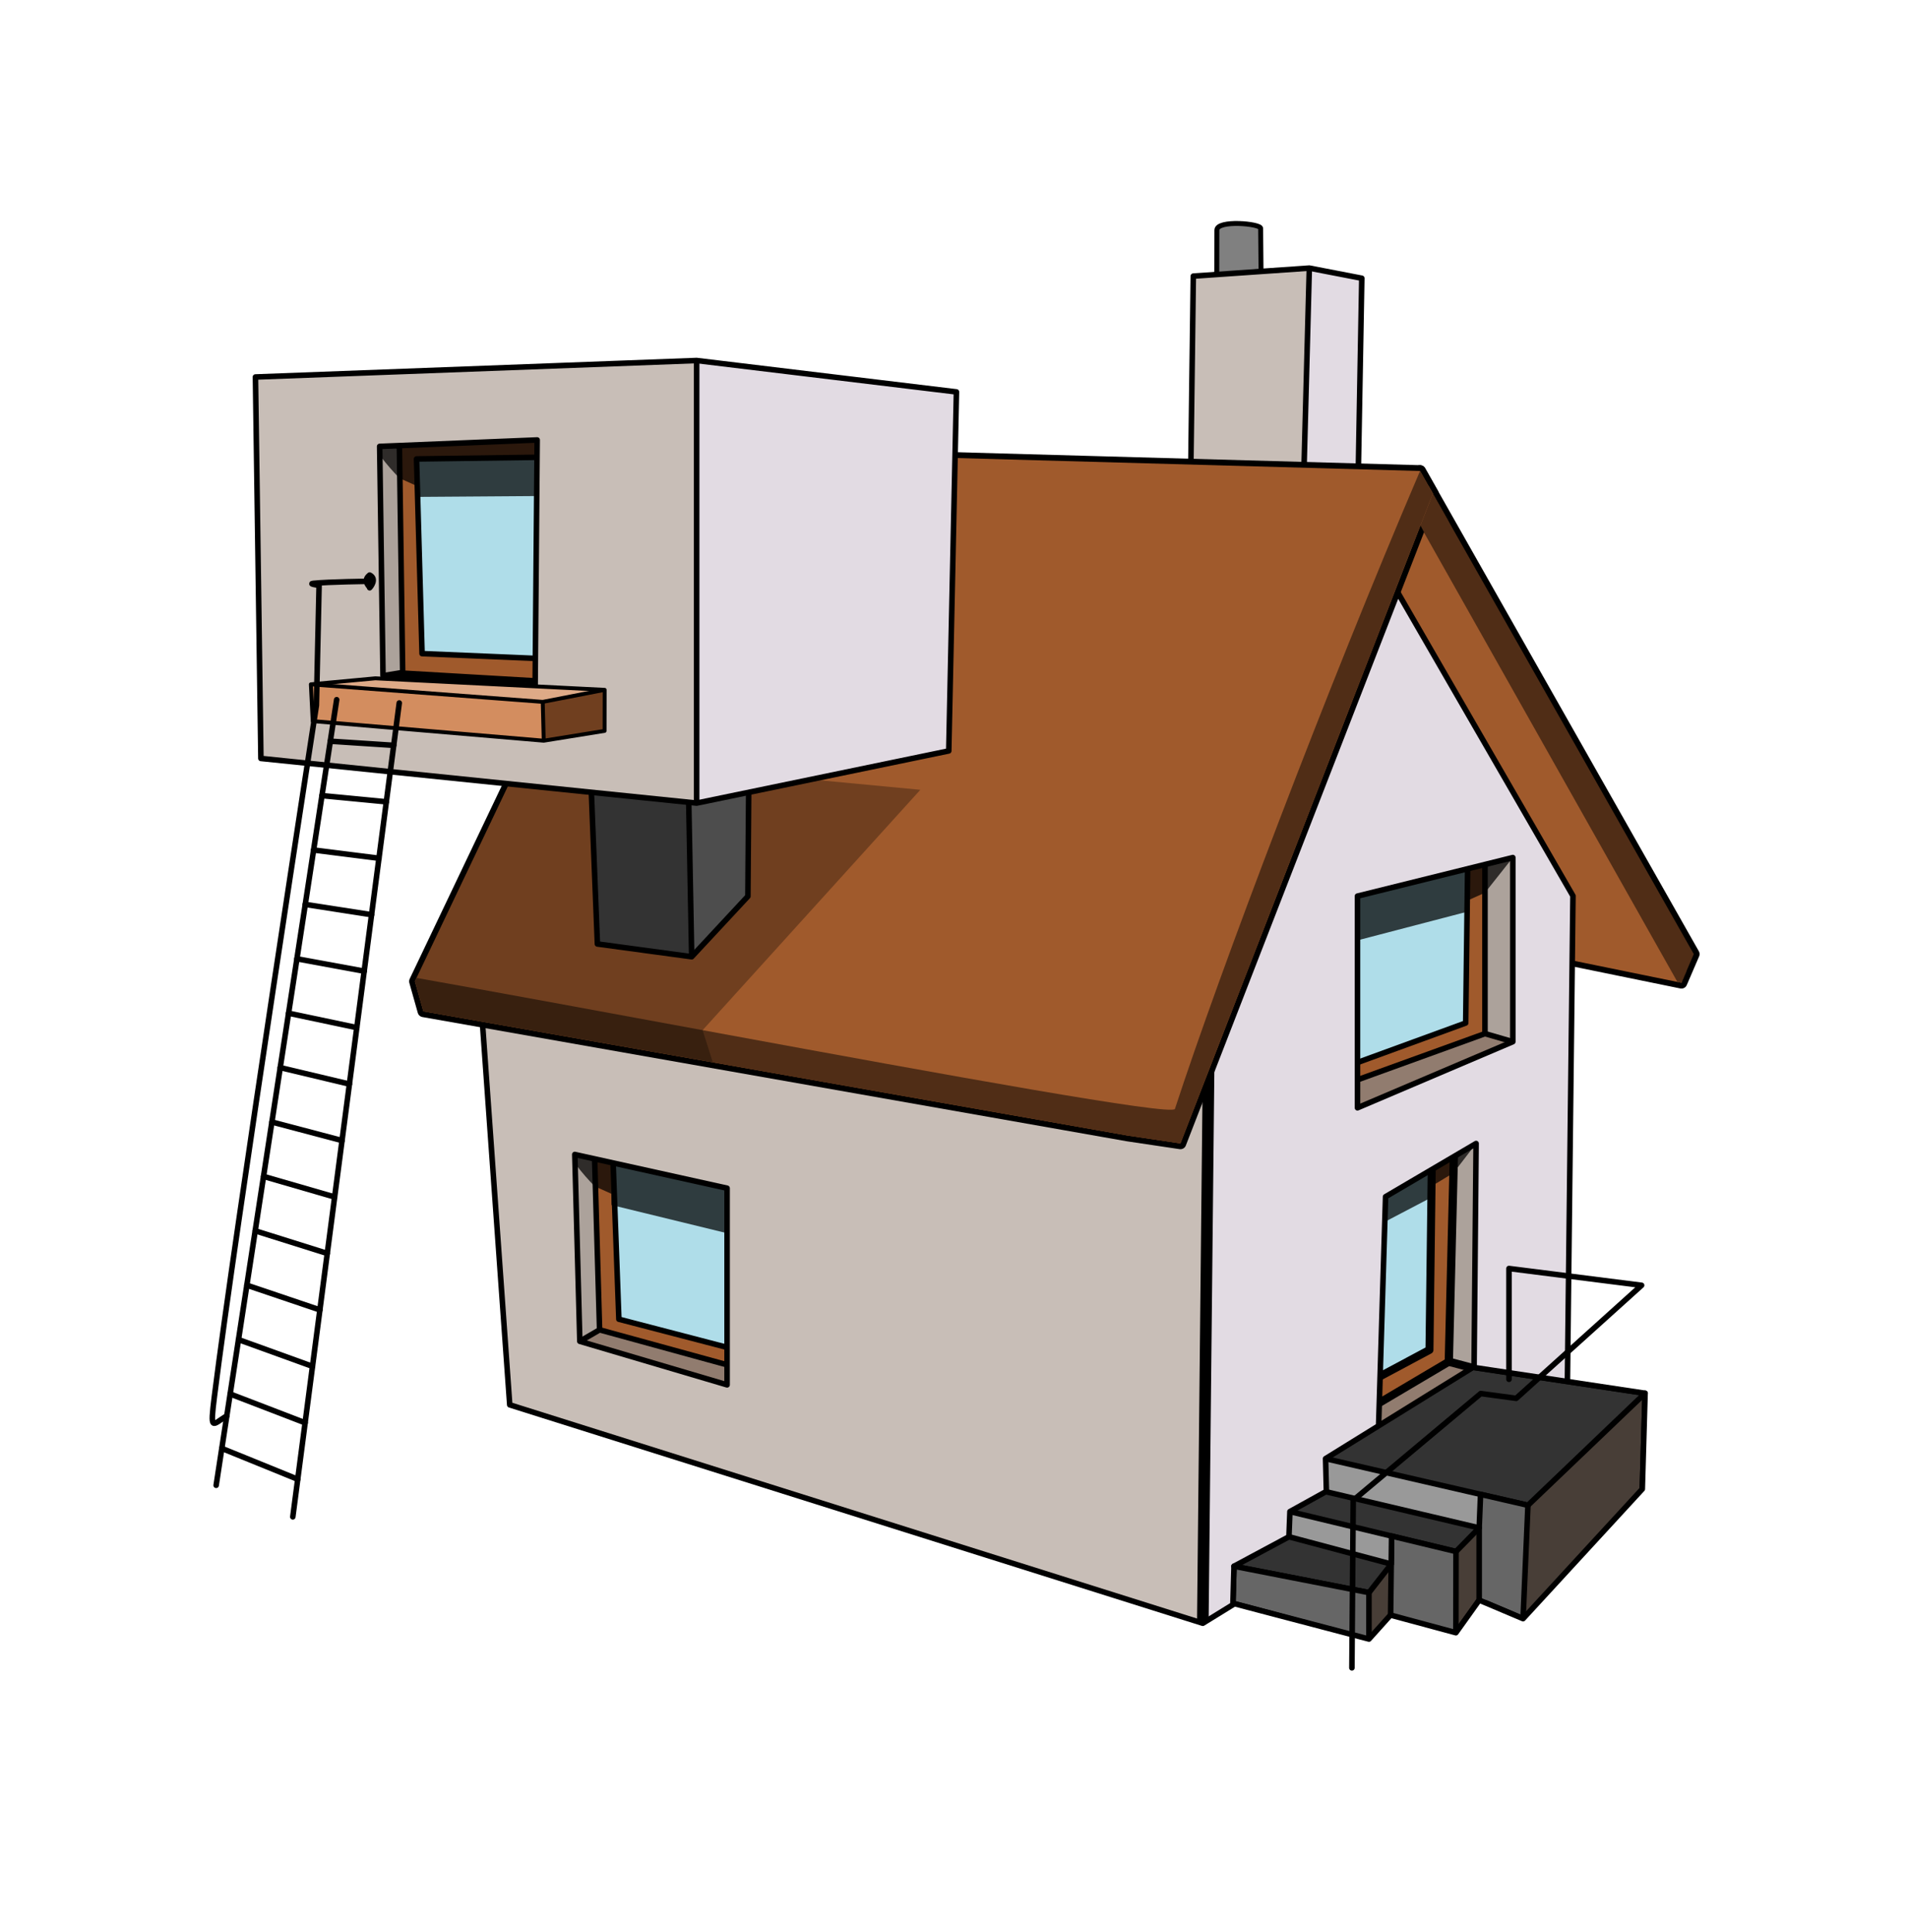 <?xml version="1.0" encoding="UTF-8" standalone="no"?>
<!-- Created with Inkscape (http://www.inkscape.org/) -->

<svg
   width="297.52mm"
   height="301.199mm"
   viewBox="0 0 297.52 301.199"
   version="1.1"
   id="svg14010"
   inkscape:version="1.2.1 (9c6d41e410, 2022-07-14)"
   sodipodi:docname="HOUSE+houseKIDS2-.svg"
   xmlns:inkscape="http://www.inkscape.org/namespaces/inkscape"
   xmlns:sodipodi="http://sodipodi.sourceforge.net/DTD/sodipodi-0.dtd"
   xmlns:xlink="http://www.w3.org/1999/xlink"
   xmlns="http://www.w3.org/2000/svg"
   xmlns:svg="http://www.w3.org/2000/svg">
  <sodipodi:namedview
     id="namedview14012"
     pagecolor="#ffffff"
     bordercolor="#000000"
     borderopacity="0.25"
     inkscape:showpageshadow="2"
     inkscape:pageopacity="0.0"
     inkscape:pagecheckerboard="0"
     inkscape:deskcolor="#d1d1d1"
     inkscape:document-units="mm"
     showgrid="false"
     inkscape:zoom="0.43595636"
     inkscape:cx="767.27863"
     inkscape:cy="258.05335"
     inkscape:window-width="1920"
     inkscape:window-height="1017"
     inkscape:window-x="-8"
     inkscape:window-y="-8"
     inkscape:window-maximized="1"
     inkscape:current-layer="layer1" />
  <defs
     id="defs14007">
    <clipPath
       clipPathUnits="userSpaceOnUse"
       id="clipPath12745">
      <use
         x="0"
         y="0"
         xlink:href="#path12733"
         id="use12747" />
    </clipPath>
    <clipPath
       clipPathUnits="userSpaceOnUse"
       id="clipPath4713">
      <use
         x="0"
         y="0"
         xlink:href="#path4070"
         id="use4715" />
    </clipPath>
    <clipPath
       clipPathUnits="userSpaceOnUse"
       id="clipPath5594">
      <use
         x="0"
         y="0"
         xlink:href="#path3907"
         id="use5596" />
    </clipPath>
    <clipPath
       clipPathUnits="userSpaceOnUse"
       id="clipPath4736">
      <use
         x="0"
         y="0"
         xlink:href="#path4482"
         id="use4738" />
    </clipPath>
    <clipPath
       clipPathUnits="userSpaceOnUse"
       id="clipPath6127">
      <use
         x="0"
         y="0"
         xlink:href="#path6052"
         id="use6129" />
    </clipPath>
    <clipPath
       clipPathUnits="userSpaceOnUse"
       id="clipPath6127-6">
      <use
         x="0"
         y="0"
         xlink:href="#path6052-3"
         id="use6129-5" />
    </clipPath>
    <clipPath
       clipPathUnits="userSpaceOnUse"
       id="clipPath5947">
      <path
         style="color:#000000;fill:#000000;stroke-width:1;stroke-linecap:round;stroke-linejoin:round;stroke-miterlimit:60.2;-inkscape-stroke:none;paint-order:markers stroke fill"
         d="m 1746.623,731.608 c 0.543,-1.397 -5.655,-4.384 -5.112,-5.781 0.694,-1.786 0.548,-3.788 -0.397,-5.455 l -6.357,-11.221 c -1.101,-1.944 -3.14,-3.17 -5.373,-3.232 l -373.52,-10.443 c -2.522,-0.07 -4.849,1.353 -5.936,3.631 l -125.908,263.992 c -0.666,1.398 -0.802,2.99 -0.381,4.48 l 4.203,14.891 c 0.665,2.357 2.62,4.125 5.031,4.551 l 350.012,61.725 c 0.056,0.01 0.113,0.019 0.17,0.027 l 26.15,3.891 c 2.948,0.439 5.807,-1.222 6.887,-4 39.095,-100.634 78.19,-201.269 117.285,-301.902 l -7.952,-14.867 c -39.606,101.948 -79.776,205.451 -119.383,307.399 l -21.025,-3.127 -345.984,-61.016 -2.461,-8.725 123.084,-258.078 365.772,10.227 2.631,-3.595"
         id="path5949"
         sodipodi:nodetypes="cssccccccccccccccccccccc" />
    </clipPath>
    <clipPath
       clipPathUnits="userSpaceOnUse"
       id="clipPath4499">
      <use
         x="0"
         y="0"
         xlink:href="#path4068"
         id="use4501" />
    </clipPath>
    <clipPath
       clipPathUnits="userSpaceOnUse"
       id="clipPath5188">
      <use
         x="0"
         y="0"
         xlink:href="#path5111"
         id="use5190" />
    </clipPath>
    <clipPath
       clipPathUnits="userSpaceOnUse"
       id="clipPath4888">
      <use
         x="0"
         y="0"
         xlink:href="#path4807"
         id="use4890" />
    </clipPath>
    <clipPath
       clipPathUnits="userSpaceOnUse"
       id="clipPath12601">
      <use
         x="0"
         y="0"
         xlink:href="#path12518"
         id="use12603" />
    </clipPath>
    <clipPath
       clipPathUnits="userSpaceOnUse"
       id="clipPath6894">
      <use
         x="0"
         y="0"
         xlink:href="#path6233"
         id="use6896" />
    </clipPath>
    <clipPath
       clipPathUnits="userSpaceOnUse"
       id="clipPath6127-6-3">
      <use
         x="0"
         y="0"
         xlink:href="#path6052-3-5"
         id="use6129-5-7" />
    </clipPath>
    <clipPath
       clipPathUnits="userSpaceOnUse"
       id="clipPath7760">
      <use
         x="0"
         y="0"
         xlink:href="#path7685"
         id="use7762" />
    </clipPath>
  </defs>
  <g
     inkscape:label="Calque 1"
     inkscape:groupmode="layer"
     id="layer1"
     transform="translate(-57.63,-107.388)">
    <g
       id="g12736"
       transform="matrix(0.224,0,0,0.224,-37.143,61.994)">
      <path
         style="font-variation-settings:normal;opacity:1;fill:#808080;fill-opacity:1;stroke:#000000;stroke-width:3.428;stroke-linecap:round;stroke-linejoin:round;stroke-miterlimit:60.2;stroke-dasharray:none;stroke-dashoffset:0;stroke-opacity:1;paint-order:normal;stop-color:#000000;stop-opacity:1"
         d="m 1270.095,415.275 0.094,-52.436 c 0.013,-7.363 30.441,-4.544 30.472,-1.288 l 0.469,49.657"
         id="path13030"
         sodipodi:nodetypes="cssc" />
      <g
         inkscape:groupmode="maskhelper"
         id="g12742"
         clip-path="url(#clipPath12745)">
        <path
           style="font-variation-settings:normal;opacity:1;fill:#e2dbe3;fill-opacity:1;stroke:#000000;stroke-width:3.86;stroke-linecap:round;stroke-linejoin:round;stroke-miterlimit:60.2;stroke-dasharray:none;stroke-dashoffset:0;stroke-opacity:1;paint-order:normal;stop-color:#000000;stop-opacity:1"
           d="m 1300.358,400.545 -4.709,177.725 148.511,12.445 -6.552,-271.164 67.657,-51.151 -208.758,42.527 z"
           id="path12749"
           sodipodi:nodetypes="ccccccc" />
        <path
           style="font-variation-settings:normal;opacity:1;fill:#c8beb7;fill-opacity:1;stroke:#000000;stroke-width:3.86;stroke-linecap:round;stroke-linejoin:round;stroke-miterlimit:60.2;stroke-dasharray:none;stroke-dashoffset:0;stroke-opacity:1;paint-order:normal;stop-color:#000000;stop-opacity:1"
           d="m 1334.549,389.252 -4.709,177.725 -134.519,62.823 -6.552,-271.164 67.657,-51.151 77.288,6.635 z"
           id="path12738" />
      </g>
      <path
         style="font-variation-settings:normal;opacity:1;fill:none;fill-opacity:1;stroke:#000000;stroke-width:3.86;stroke-linecap:round;stroke-linejoin:round;stroke-miterlimit:60.2;stroke-dasharray:none;stroke-dashoffset:0;stroke-opacity:1;paint-order:normal;stop-color:#000000;stop-opacity:1"
         d="m 1251.648,559.657 2.14,-164.819 80.76,-5.586 36.528,7.063 -2.711,149.987 -38.525,20.675 z"
         id="path12733"
         sodipodi:nodetypes="ccccccc" />
    </g>
    <g
       id="g3953"
       transform="matrix(0.224,0,0,0.224,-37.124,61.994)">
      <g
         id="g4654"
         transform="matrix(1.401,0,0,1.401,-1011.072,-467.47)">
        <path
           style="opacity:1;fill:none;stroke:#000000;stroke-width:5.76;stroke-linecap:round;stroke-linejoin:round;stroke-miterlimit:60.2;stroke-dasharray:none;stroke-opacity:1;paint-order:markers stroke fill;stop-color:#000000"
           d="m 1729.207,712.298 136.016,239.999 -6.136,14.254 -82.901,-16.951 -115.148,-28.893 -31.391,-7.705 67.062,-178.367 z"
           id="path4070"
           sodipodi:nodetypes="cccccccc" />
        <g
           inkscape:groupmode="maskhelper"
           id="g4710"
           clip-path="url(#clipPath4713)">
          <path
             style="fill:#a05a2c;stroke:#000000;stroke-width:8.12;stroke-linecap:round;stroke-linejoin:round;stroke-miterlimit:60.2;stroke-dasharray:none;stroke-opacity:1;paint-order:markers stroke fill;stop-color:#000000"
             d="M 1707.857,670.175 1893.208,1020.967 1493.8,949.44 1330.186,666.565 Z"
             id="path4639"
             sodipodi:nodetypes="ccccc" />
          <path
             style="fill:#502d16;stroke-width:1.76;stroke-linecap:round;stroke-linejoin:round;stroke-miterlimit:60.2;paint-order:markers stroke fill;stop-color:#000000"
             d="m 1682.585,656.688 197.478,350.184 47.8,11.943 -220.005,-348.64 z"
             id="path4641"
             sodipodi:nodetypes="ccccc" />
        </g>
      </g>
      <g
         id="g5364"
         transform="matrix(1.401,0,0,1.401,-1011.072,-467.47)">
        <g
           inkscape:groupmode="maskhelper"
           id="g5591"
           clip-path="url(#clipPath5594)"
           style="fill:#aa4400">
          <path
             style="fill:#e2dbe3;fill-opacity:1;stroke:#000000;stroke-width:3.677;stroke-linecap:round;stroke-linejoin:round;stroke-miterlimit:60.2;stroke-dasharray:none;paint-order:markers stroke fill;stop-color:#000000"
             d="m 1186.711,1254.866 -15.632,-272.973 388.561,-190.412 220.944,-113.481 78.504,288.55 35.157,258.014 -178.741,146.3 z"
             id="path4458"
             sodipodi:nodetypes="cccccccc" />
          <path
             style="opacity:1;fill:#c8beb7;fill-opacity:1;stroke:#000000;stroke-width:5.76;stroke-linecap:butt;stroke-linejoin:round;stroke-miterlimit:60.2;stroke-dasharray:none;stroke-opacity:1;paint-order:markers stroke fill;stop-color:#000000"
             d="m 1625.95,833.956 -4.687,450.786 -7.179,86.805 -427.374,-116.682 -21.369,-373.16 z"
             id="path5429"
             sodipodi:nodetypes="cccccc" />
          <g
             id="g4491"
             transform="translate(5.07,-46.851)">
            <g
               id="g4488">
              <g
                 inkscape:groupmode="maskhelper"
                 id="g4733"
                 clip-path="url(#clipPath4736)">
                <g
                   id="g5646">
                  <path
                     style="fill:#a05a2c;stroke-width:0.4;stroke-linecap:round;stroke-linejoin:round;stroke-miterlimit:60.2;paint-order:markers stroke fill;stop-color:#000000"
                     d="m 1741.316,1084.129 -2.889,117.526 -52.53,31.093 5.66,-132.065 z"
                     id="path4484"
                     sodipodi:nodetypes="ccccc"
                     transform="translate(8.0755476e-6)" />
                  <path
                     style="font-variation-settings:normal;opacity:1;fill:#afdde9;fill-opacity:1;stroke:#000000;stroke-width:3.97;stroke-linecap:round;stroke-linejoin:round;stroke-miterlimit:60.2;stroke-dasharray:none;stroke-dashoffset:0;stroke-opacity:1;paint-order:normal;stop-color:#000000;stop-opacity:1"
                     d="m 1730.178,1087.365 -1.363,108.43 -41.746,22.315 c 0,0 -5.483,-117.845 -4.481,-115.298 1.002,2.547 47.59,-15.447 47.59,-15.447 z"
                     id="path5774"
                     sodipodi:nodetypes="cccsc" />
                </g>
                <path
                   style="fill:#917c6f;fill-opacity:1;stroke:#000000;stroke-width:3.97;stroke-linecap:round;stroke-linejoin:round;stroke-miterlimit:60.2;stroke-dasharray:none;paint-order:markers stroke fill;stop-color:#000000"
                   d="m 1668.504,1237.418 35.381,-15.317 34.541,-20.445 25.419,-18.229 14.849,23.8 -68.507,88.025 z"
                   id="path4702"
                   sodipodi:nodetypes="ccccccc" />
                <path
                   style="fill:#aca29b;fill-opacity:1;stroke:#000000;stroke-width:4.113;stroke-linecap:round;stroke-linejoin:round;stroke-miterlimit:60.2;stroke-dasharray:none;paint-order:markers stroke fill;stop-color:#000000"
                   d="m 1741.316,1084.129 -2.889,117.526 11.687,3.069 28.58,2.502 9.433,-115.457 z"
                   id="path4493"
                   sodipodi:nodetypes="cccccc"
                   transform="translate(8.0755476e-6)" />
                <path
                   style="font-variation-settings:normal;opacity:0.729;fill:#000000;fill-opacity:1;stroke:none;stroke-width:3.97;stroke-linecap:round;stroke-linejoin:round;stroke-miterlimit:60.2;stroke-dasharray:none;stroke-dashoffset:0;stroke-opacity:1;paint-order:normal;stop-color:#000000"
                   d="m 1751.987,1093.255 -11.255,14.637 -10.894,6.567 -0.07,5.584 -39.938,20.927 17.173,-21.292 z"
                   id="path5902"
                   sodipodi:nodetypes="ccccccc" />
              </g>
              <path
                 style="font-variation-settings:normal;opacity:1;vector-effect:none;fill:none;fill-opacity:1;stroke:#000000;stroke-width:2.758;stroke-linecap:round;stroke-linejoin:round;stroke-miterlimit:60.2;stroke-dasharray:none;stroke-dashoffset:0;stroke-opacity:1;-inkscape-stroke:none;paint-order:normal;stop-color:#000000;stop-opacity:1"
                 d="m 1750.977,1204.8 1.01,-111.545 -44.984,26.424 -3.499,114.96 0.018,-0.593 z"
                 id="path4482"
                 sodipodi:nodetypes="cccccc" />
            </g>
          </g>
          <g
             id="g6055">
            <g
               inkscape:groupmode="maskhelper"
               id="g6124"
               clip-path="url(#clipPath6127)">
              <path
                 style="font-variation-settings:normal;opacity:1;fill:#aca29b;fill-opacity:1;stroke:#000000;stroke-width:2.756;stroke-linecap:round;stroke-linejoin:round;stroke-miterlimit:60.2;stroke-dasharray:none;stroke-dashoffset:0;stroke-opacity:1;paint-order:normal;stop-color:#000000;stop-opacity:1"
                 d="m 1774.015,891.526 -34.248,8.92 21.699,91.377 9.024,20.649 29.6,1.503 4.257,-100.807 z"
                 id="path6131"
                 sodipodi:nodetypes="ccccccc" />
              <path
                 style="font-variation-settings:normal;opacity:1;fill:#917c6f;fill-opacity:1;stroke:#000000;stroke-width:2.756;stroke-linecap:round;stroke-linejoin:round;stroke-miterlimit:60.2;stroke-dasharray:none;stroke-dashoffset:0;stroke-opacity:1;paint-order:normal;stop-color:#000000;stop-opacity:1"
                 d="m 1687.659,1055.961 -4.702,-57.069 78.51,-7.069 13.835,4.006 24.79,18.147 -44.975,24.728 z"
                 id="path6133"
                 sodipodi:nodetypes="ccccccc" />
              <g
                 id="g6826">
                <path
                   style="font-variation-settings:normal;opacity:1;fill:#a05a2c;fill-opacity:1;stroke:#000000;stroke-width:2.756;stroke-linecap:round;stroke-linejoin:round;stroke-miterlimit:60.2;stroke-dasharray:none;stroke-dashoffset:0;stroke-opacity:1;paint-order:normal;stop-color:#000000;stop-opacity:1"
                   d="m 1778.246,875.743 -16.779,31.181 v 84.898 l -79.084,28.631 3.881,-114.808 z"
                   id="path6057"
                   sodipodi:nodetypes="cccccc" />
                <path
                   style="font-variation-settings:normal;opacity:1;fill:#afdde9;fill-opacity:1;stroke:#000000;stroke-width:2.756;stroke-linecap:round;stroke-linejoin:round;stroke-miterlimit:60.2;stroke-dasharray:none;stroke-dashoffset:0;stroke-opacity:1;paint-order:normal;stop-color:#000000;stop-opacity:1"
                   d="m 1753.157,885.613 -1.274,100.932 -66.39,24.22 -3.736,-95.736 z"
                   id="path6828"
                   sodipodi:nodetypes="ccccc" />
                <path
                   style="font-variation-settings:normal;opacity:0.729;fill:#000000;fill-opacity:1;stroke:none;stroke-width:3.97;stroke-linecap:round;stroke-linejoin:round;stroke-miterlimit:60.2;stroke-dasharray:none;stroke-dashoffset:0;stroke-opacity:1;paint-order:normal;stop-color:#000000"
                   d="m 1775.302,904.345 -13.835,17.466 -8.314,3.738 -0.07,5.584 -76.858,20.063 5.962,-25.184 z"
                   id="path7037"
                   sodipodi:nodetypes="ccccccc" />
              </g>
            </g>
            <path
               style="font-variation-settings:normal;opacity:1;fill:none;fill-opacity:1;stroke:#000000;stroke-width:2.756;stroke-linecap:round;stroke-linejoin:round;stroke-miterlimit:60.2;stroke-dasharray:none;stroke-dashoffset:0;stroke-opacity:1;paint-order:normal;stop-color:#000000;stop-opacity:1"
               d="m 1698.116,923.494 v 105.171 l 77.186,-32.837 v -91.483 z"
               id="path6052"
               sodipodi:nodetypes="ccccc" />
          </g>
          <g
             id="g6055-8"
             style="fill:#aa4400"
             transform="matrix(-1,0,0,1,3127.993,138.981)">
            <g
               inkscape:groupmode="maskhelper"
               id="g6124-1"
               clip-path="url(#clipPath6127-6)">
              <path
                 style="font-variation-settings:normal;opacity:1;fill:#aca29b;fill-opacity:1;stroke:#000000;stroke-width:2.756;stroke-linecap:round;stroke-linejoin:round;stroke-miterlimit:60.2;stroke-dasharray:none;stroke-dashoffset:0;stroke-opacity:1;paint-order:normal;stop-color:#000000;stop-opacity:1"
                 d="m 1817.491,900.055 -30.236,7.225 19.202,92.703 9.024,20.649 29.6,1.503 4.257,-100.807 z"
                 id="path6131-0"
                 sodipodi:nodetypes="ccccccc" />
              <path
                 style="font-variation-settings:normal;opacity:1;fill:#917c6f;fill-opacity:1;stroke:#000000;stroke-width:2.756;stroke-linecap:round;stroke-linejoin:round;stroke-miterlimit:60.2;stroke-dasharray:none;stroke-dashoffset:0;stroke-opacity:1;paint-order:normal;stop-color:#000000;stop-opacity:1"
                 d="m 1732.649,1064.121 -4.702,-63.996 78.51,-0.142 9.823,5.701 28.802,16.451 -44.975,24.728 z"
                 id="path6133-0"
                 sodipodi:nodetypes="ccccccc" />
              <g
                 id="g6826-1">
                <path
                   style="font-variation-settings:normal;opacity:1;fill:#a05a2c;fill-opacity:1;stroke:#000000;stroke-width:2.756;stroke-linecap:round;stroke-linejoin:round;stroke-miterlimit:60.2;stroke-dasharray:none;stroke-dashoffset:0;stroke-opacity:1;paint-order:normal;stop-color:#000000;stop-opacity:1"
                   d="m 1825.734,882.577 -16.779,31.181 -2.498,86.225 -79.084,21.704 3.881,-109.908 z"
                   id="path6057-9"
                   sodipodi:nodetypes="cccccc" />
                <path
                   style="font-variation-settings:normal;opacity:1;fill:#afdde9;fill-opacity:1;stroke:#000000;stroke-width:2.756;stroke-linecap:round;stroke-linejoin:round;stroke-miterlimit:60.2;stroke-dasharray:none;stroke-dashoffset:0;stroke-opacity:1;paint-order:normal;stop-color:#000000;stop-opacity:1"
                   d="m 1800.645,892.447 -3.771,102.258 -66.39,17.293 -3.736,-90.835 z"
                   id="path6828-9"
                   sodipodi:nodetypes="ccccc" />
                <path
                   style="font-variation-settings:normal;opacity:0.729;fill:#000000;fill-opacity:1;stroke:none;stroke-width:3.97;stroke-linecap:round;stroke-linejoin:round;stroke-miterlimit:60.2;stroke-dasharray:none;stroke-dashoffset:0;stroke-opacity:1;paint-order:normal;stop-color:#000000"
                   d="m 1818.778,912.874 c 5.937,-0.332 -9.823,15.771 -9.823,15.771 l -8.314,3.738 -0.07,5.584 -79.355,19.363 5.962,-25.184 z"
                   id="path7037-2"
                   sodipodi:nodetypes="ccccccc" />
              </g>
            </g>
            <path
               style="font-variation-settings:normal;opacity:1;fill:none;fill-opacity:1;stroke:#000000;stroke-width:2.756;stroke-linecap:round;stroke-linejoin:round;stroke-miterlimit:60.2;stroke-dasharray:none;stroke-dashoffset:0;stroke-opacity:1;paint-order:normal;stop-color:#000000;stop-opacity:1"
               d="m 1743.107,929.628 v 97.692 l 73.174,-21.636 2.498,-92.81 z"
               id="path6052-3"
               sodipodi:nodetypes="ccccc" />
          </g>
        </g>
        <path
           style="opacity:1;fill:none;fill-opacity:1;stroke:#000000;stroke-width:2.758;stroke-linecap:round;stroke-linejoin:round;stroke-miterlimit:60.2;stroke-dasharray:none;paint-order:normal;stop-color:#000000"
           d="m 1276.888,1176.232 -14.908,-208.672 211.889,-60.74 235.515,-149.313 95.802,165.878 -2.854,249.765 -181.069,111.591 z"
           id="path3907"
           sodipodi:nodetypes="cccccccc" />
      </g>
      <g
         id="g4490"
         transform="matrix(1.401,0,0,1.401,-1011.072,-467.47)">
        <g
           id="g5867"
           style="stroke-width:6264;stroke-dasharray:none">
          <g
             inkscape:groupmode="maskhelper"
             id="g5944"
             clip-path="url(#clipPath5947)">
            <path
               style="fill:none;stroke:#000000;stroke-width:5.76;stroke-linecap:butt;stroke-linejoin:round;stroke-miterlimit:60.2;stroke-dasharray:none;paint-order:markers stroke fill;stop-color:#000000"
               d="m 1610.146,1046.353 -26.151,-3.89 -350.013,-61.725 -4.202,-14.892 125.907,-263.993 373.519,10.444 6.359,11.22 z"
               id="path4068"
               sodipodi:nodetypes="cccccccc" />
          </g>
        </g>
        <g
           inkscape:groupmode="maskhelper"
           id="g4496"
           clip-path="url(#clipPath4499)"
           style="fill:#a05a2c">
          <path
             style="opacity:1;fill:#a05a2c;stroke-width:2.121;stroke-linecap:round;stroke-linejoin:round;stroke-miterlimit:60.2;paint-order:markers stroke fill;stop-color:#000000"
             d="m 1762.22,678.522 18.363,-0.522 -143.808,403.642 -44.825,-7.897 -412.202,-72.041 150.438,-335.139 c 147.337,14.291 286.746,10.747 432.034,11.957 z"
             id="path4492"
             sodipodi:nodetypes="ccccccc" />
          <path
             style="opacity:1;fill:#502d16;stroke-width:1.76;stroke-linecap:round;stroke-linejoin:round;stroke-miterlimit:60.2;paint-order:markers stroke fill;stop-color:#000000"
             d="m 1744.71,667.488 c -5.436,11.973 -9.627,31.084 -15.503,44.81 -46.337,108.233 -99.639,249.015 -121.797,316.914 -2.351,7.205 -448.922,-81.596 -450.618,-76.34 -0.915,2.835 -10.538,23.885 29.361,34.562 121.446,32.497 405.968,75.427 405.968,75.427 l 47.8,11.943 115.9,-394.622 c 0,0 -0.272,-7.441 -11.112,-12.694 z"
             id="path4566"
             sodipodi:nodetypes="csssscccc" />
          <path
             style="font-variation-settings:normal;opacity:0.3;vector-effect:none;fill:#000000;fill-opacity:1;stroke:none;stroke-width:2.758;stroke-linecap:round;stroke-linejoin:round;stroke-miterlimit:60.2;stroke-dasharray:none;stroke-dashoffset:0;stroke-opacity:1;-inkscape-stroke:none;paint-order:normal;stop-color:#000000;stop-opacity:1"
             d="m 1383.328,1023.556 c -26.256,-9.556 -188.024,-45.77 -188.024,-45.77 l 48.635,-129.597 236.973,22.496 -108.189,119.408 z"
             id="path6964"
             sodipodi:nodetypes="cccccc" />
        </g>
      </g>
      <g
         id="g4810">
        <g
           id="g7660">
          <g
             id="g5116">
            <g
               inkscape:groupmode="maskhelper"
               id="g5185"
               clip-path="url(#clipPath5188)"
               style="fill:#550000">
              <path
                 style="font-variation-settings:normal;fill:#666666;fill-opacity:1;stroke:#000000;stroke-width:3.863;stroke-linecap:round;stroke-linejoin:round;stroke-miterlimit:60.2;stroke-dasharray:none;stroke-dashoffset:0;stroke-opacity:1;paint-order:normal;stop-color:#000000"
                 d="m 1282.035,1292.767 -0.748,25.791 99.196,26.618 10.497,-12.648 45.512,18.578 20.728,-32.917 26.034,11.057 83.005,-90.209 1.938,-66.67 -131.706,50.54 -90.989,56.076 z"
                 id="path5322"
                 sodipodi:nodetypes="cccccccccccc" />
              <path
                 style="font-variation-settings:normal;opacity:1;fill:#483e37;fill-opacity:1;stroke:#000000;stroke-width:3.863;stroke-linecap:round;stroke-linejoin:round;stroke-miterlimit:60.2;stroke-dasharray:none;stroke-dashoffset:0;stroke-opacity:1;paint-order:normal;stop-color:#000000;stop-opacity:1"
                 d="m 1355.013,1393.127 20.972,-26.659 v -55.348 l 15.744,-39.375 -0.241,19.499 c -0.185,14.951 -0.541,43.86 -0.541,43.86 l -4.233,43.625 z"
                 id="path5181"
                 sodipodi:nodetypes="ccccsccc" />
              <path
                 style="font-variation-settings:normal;opacity:1;fill:#483e37;fill-opacity:1;stroke:#000000;stroke-width:3.863;stroke-linecap:round;stroke-linejoin:round;stroke-miterlimit:60.2;stroke-dasharray:none;stroke-dashoffset:0;stroke-opacity:1;paint-order:normal;stop-color:#000000;stop-opacity:1"
                 d="m 1436.576,1282.526 -0.084,56.51 16.221,-22.694 v 0 l -10e-5,-50.267 -13.899,-26.76 z"
                 id="path5318"
                 sodipodi:nodetypes="ccccccc" />
              <path
                 style="font-variation-settings:normal;opacity:1;fill:#483e37;fill-opacity:1;stroke:#000000;stroke-width:3.863;stroke-linecap:round;stroke-linejoin:round;stroke-miterlimit:60.2;stroke-dasharray:none;stroke-dashoffset:0;stroke-opacity:1;paint-order:normal;stop-color:#000000;stop-opacity:1"
                 d="m 1483.254,1329.245 3.403,-78.912 16.324,-68.404 65.217,-9.563 -1.938,66.67 c 0,0 -22.188,95.025 -25.007,96.766 -2.819,1.741 -57.998,-6.557 -57.998,-6.557 z"
                 id="path5320" />
            </g>
            <path
               style="font-variation-settings:normal;opacity:1;fill:none;fill-opacity:1;stroke:#000000;stroke-width:3.863;stroke-linecap:round;stroke-linejoin:round;stroke-miterlimit:60.2;stroke-dasharray:none;stroke-dashoffset:0;stroke-opacity:1;paint-order:normal;stop-color:#000000;stop-opacity:1"
               d="m 1282.035,1292.767 -0.748,25.791 94.698,24.88 14.994,-16.685 45.512,12.282 16.221,-22.694 30.541,12.904 83.005,-90.209 1.938,-66.67 -131.706,50.54 -90.989,56.076 z"
               id="path5111"
               sodipodi:nodetypes="cccccccccccc" />
          </g>
          <g
             inkscape:groupmode="maskhelper"
             id="g4885"
             clip-path="url(#clipPath4888)">
            <path
               style="font-variation-settings:normal;opacity:1;fill:#999999;fill-opacity:1;stroke:none;stroke-width:3.863;stroke-linecap:round;stroke-linejoin:round;stroke-miterlimit:60.2;stroke-dasharray:none;stroke-dashoffset:0;stroke-opacity:1;paint-order:normal;stop-color:#000000;stop-opacity:1"
               d="m 1320.96,1254.731 149.664,35.98 91.14,32.423 -38.603,23.842 -51.092,-22.7 -80.58,-33.032 -71.217,-18.987 -31.137,-8.264 7.432,-18.455 z"
               id="path4977"
               sodipodi:nodetypes="cccccccccc" />
            <path
               style="font-variation-settings:normal;opacity:1;fill:#333333;fill-opacity:1;stroke:#000000;stroke-width:3.863;stroke-linecap:round;stroke-linejoin:round;stroke-miterlimit:60.2;stroke-dasharray:none;stroke-dashoffset:0;stroke-opacity:1;paint-order:normal;stop-color:#000000;stop-opacity:1"
               d="m 1282.035,1292.767 -21.692,-29.647 59.929,9.137 71.217,18.987 68.032,37.211 12.548,-4.178 51.092,22.7 c -10.095,5.572 -18.372,7.732 -26.156,7.673 -13.486,-0.103 -26.885,-31.089 -44.292,-38.308 l -76.727,-5.222 z"
               id="path4877"
               sodipodi:nodetypes="cccccccsccc" />
            <path
               style="font-variation-settings:normal;opacity:1;fill:#999999;fill-opacity:1;stroke:none;stroke-width:3.863;stroke-linecap:round;stroke-linejoin:round;stroke-miterlimit:60.2;stroke-dasharray:none;stroke-dashoffset:0;stroke-opacity:1;paint-order:normal;stop-color:#000000;stop-opacity:1"
               d="m 1345.954,1240.893 142.422,33.593 67.194,19.728 -2.89,-31.088 -66.024,-12.792 -140.88,-32.451 -29.392,-6.652 -6.262,18.083 z"
               id="path4979" />
            <path
               style="font-variation-settings:normal;opacity:1;fill:#333333;fill-opacity:1;stroke:#000000;stroke-width:3.863;stroke-linecap:round;stroke-linejoin:round;stroke-miterlimit:60.2;stroke-dasharray:none;stroke-dashoffset:0;stroke-opacity:1;paint-order:normal;stop-color:#000000;stop-opacity:1"
               d="m 1320.96,1254.731 -42.958,-16.231 32.12,-9.187 35.832,11.58 142.422,33.593 46.154,13.55 -9.39,22.069 -54.517,-19.394 z"
               id="path4981"
               sodipodi:nodetypes="ccccccccc" />
            <path
               style="font-variation-settings:normal;opacity:1;fill:#333333;fill-opacity:1;stroke:#000000;stroke-width:3.863;stroke-linecap:round;stroke-linejoin:round;stroke-miterlimit:60.2;stroke-dasharray:none;stroke-dashoffset:0;stroke-opacity:1;paint-order:normal;stop-color:#000000;stop-opacity:1"
               d="m 1345.776,1217.883 -67.774,20.617 67.723,-44.048 102.676,-40.128 119.796,18.043 -2.427,83.467 -31.24,32.203 -47.874,-37.702 z"
               id="path4983"
               sodipodi:nodetypes="ccccccccc" />
          </g>
          <path
             style="font-variation-settings:normal;fill:none;fill-opacity:1;stroke:#000000;stroke-width:3.863;stroke-linecap:round;stroke-linejoin:round;stroke-miterlimit:60.2;stroke-dasharray:none;stroke-dashoffset:0;stroke-opacity:1;paint-order:normal;stop-color:#000000"
             d="m 1473.451,1162.646 v -77.1 l 92.329,11.686 -87.308,78.683 -24.689,-3.344 -88.766,74.314 -0.908,116.598"
             id="path5361"
             sodipodi:nodetypes="ccccccc" />
          <path
             style="font-variation-settings:normal;display:inline;opacity:1;fill:none;fill-opacity:1;stroke:#000000;stroke-width:3.863;stroke-linecap:round;stroke-linejoin:round;stroke-miterlimit:60.2;stroke-dasharray:none;stroke-dashoffset:0;stroke-opacity:1;paint-order:normal;stop-color:#000000;stop-opacity:1"
             d="m 1448.402,1154.324 119.796,18.043 -81.541,77.967 -32.984,-7.598 -0.96,23.337 -16.137,16.452 -44.846,-10.781 -0.241,19.499 v 0 l -15.503,19.876 -93.951,-18.353 38.237,-20.51 0.688,-17.526 25.391,-14.058 -0.575,-22.791 z"
             id="path4807"
             sodipodi:nodetypes="cccccccccccccccc" />
        </g>
      </g>
    </g>
    <g
       id="g12521"
       transform="matrix(0.224,0,0,0.224,-37.143,61.994)">
      <g
         inkscape:groupmode="maskhelper"
         id="g12598"
         clip-path="url(#clipPath12601)">
        <path
           style="font-variation-settings:normal;opacity:1;fill:#4d4d4d;fill-opacity:1;stroke:#000000;stroke-width:3.86;stroke-linecap:round;stroke-linejoin:round;stroke-miterlimit:60.2;stroke-dasharray:none;stroke-dashoffset:0;stroke-opacity:1;paint-order:normal;stop-color:#000000;stop-opacity:1"
           d="M 883.486,871.249 874.087,714.232 958.125,695.074 998.387,828.176 915.67,932.037 Z"
           id="path12605"
           sodipodi:nodetypes="cccccc" />
        <path
           style="font-variation-settings:normal;opacity:1;fill:#333333;fill-opacity:1;stroke:#000000;stroke-width:3.86;stroke-linecap:round;stroke-linejoin:round;stroke-miterlimit:60.2;stroke-dasharray:none;stroke-dashoffset:0;stroke-opacity:1;paint-order:normal;stop-color:#000000;stop-opacity:1"
           d="m 904.603,868.553 -2.978,-155.99 -100.027,5.626 -21.949,189.86 136.021,23.988 z"
           id="path12523"
           sodipodi:nodetypes="cccccc" />
      </g>
      <path
         style="font-variation-settings:normal;opacity:1;fill:none;fill-opacity:1;stroke:#000000;stroke-width:3.86;stroke-linecap:round;stroke-linejoin:round;stroke-miterlimit:60.2;stroke-dasharray:none;stroke-dashoffset:0;stroke-opacity:1;paint-order:normal;stop-color:#000000;stop-opacity:1"
         d="m 833.878,732.177 5.089,127.493 65.636,8.882 39.12,-42.056 0.832,-109.601 z"
         id="path12518"
         sodipodi:nodetypes="cccccc" />
    </g>
    <g
       id="g7611"
       transform="matrix(0.224,0,0,0.224,-37.143,61.994)">
      <g
         id="g7683">
        <g
           id="g6677">
          <g
             inkscape:groupmode="maskhelper"
             id="g6891"
             clip-path="url(#clipPath6894)">
            <path
               id="path6899"
               style="opacity:1;vector-effect:none;fill:#e2dbe3;fill-opacity:1;stroke:#000000;stroke-width:3.271;stroke-linecap:round;stroke-linejoin:round;stroke-miterlimit:60.2;stop-color:#000000;stop-opacity:1"
               d="M 1195.321,422.99 H 904.717 l 3.329,30.592 v 308.034 l -3.329,23.287 h 290.604 z"
               sodipodi:nodetypes="ccccccc" />
            <path
               id="rect6679"
               style="opacity:1;vector-effect:none;fill:#c8beb7;stroke:#000000;stroke-width:3.863;stroke-linecap:round;stroke-linejoin:round;stroke-miterlimit:60.2;stop-color:#000000;stop-opacity:1"
               d="m 502.817,422.99 h 405.229 v 361.913 h -405.229 z"
               sodipodi:nodetypes="ccccc" />
            <g
               id="g6055-8-4"
               style="fill:#aa4400"
               transform="matrix(-1.401,0,0,1.401,3235.485,-765.589)">
              <g
                 inkscape:groupmode="maskhelper"
                 id="g6124-1-2"
                 clip-path="url(#clipPath6127-6-3)">
                <path
                   style="font-variation-settings:normal;opacity:1;fill:#aca29b;fill-opacity:1;stroke:#000000;stroke-width:2.756;stroke-linecap:round;stroke-linejoin:round;stroke-miterlimit:60.2;stroke-dasharray:none;stroke-dashoffset:0;stroke-opacity:1;paint-order:normal;stop-color:#000000;stop-opacity:1"
                   d="m 1817.491,900.055 -30.236,7.225 20.027,113.821 -5.076,20.03 43.701,2.122 3.431,-121.924 z"
                   id="path6131-0-3"
                   sodipodi:nodetypes="ccccccc" />
                <path
                   style="font-variation-settings:normal;opacity:1;fill:#917c6f;fill-opacity:1;stroke:#000000;stroke-width:2.756;stroke-linecap:round;stroke-linejoin:round;stroke-miterlimit:60.2;stroke-dasharray:none;stroke-dashoffset:0;stroke-opacity:1;paint-order:normal;stop-color:#000000;stop-opacity:1"
                   d="m 1733.475,1085.239 -7.119,-80.55 80.681,20.436 10.068,1.677 28.802,16.451 -44.975,24.728 z"
                   id="path6133-0-7"
                   sodipodi:nodetypes="ccccccc" />
                <g
                   id="g6826-1-8">
                  <path
                     style="font-variation-settings:normal;opacity:1;fill:#a05a2c;fill-opacity:1;stroke:#000000;stroke-width:2.756;stroke-linecap:round;stroke-linejoin:round;stroke-miterlimit:60.2;stroke-dasharray:none;stroke-dashoffset:0;stroke-opacity:1;paint-order:normal;stop-color:#000000;stop-opacity:1"
                     d="m 1825.734,882.577 -16.779,31.181 -1.623,111.764 -83.024,4.84 4.353,-138.533 z"
                     id="path6057-9-0"
                     sodipodi:nodetypes="cccccc" />
                  <path
                     style="font-variation-settings:normal;opacity:1;fill:#afdde9;fill-opacity:1;stroke:#000000;stroke-width:2.756;stroke-linecap:round;stroke-linejoin:round;stroke-miterlimit:60.2;stroke-dasharray:none;stroke-dashoffset:0;stroke-opacity:1;paint-order:normal;stop-color:#000000;stop-opacity:1"
                     d="m 1800.448,919.109 -2.749,96.713 -69.102,2.905 -2.674,-100.625 z"
                     id="path6828-9-5"
                     sodipodi:nodetypes="ccccc" />
                  <path
                     style="font-variation-settings:normal;opacity:0.729;fill:#000000;fill-opacity:1;stroke:none;stroke-width:3.97;stroke-linecap:round;stroke-linejoin:round;stroke-miterlimit:60.2;stroke-dasharray:none;stroke-dashoffset:0;stroke-opacity:1;paint-order:normal;stop-color:#000000"
                     d="m 1818.778,912.874 c 5.937,-0.332 -9.823,15.771 -9.823,15.771 l -8.314,3.738 -0.07,5.584 -81.949,-0.587 19.582,-39.111 77.954,2.103 z"
                     id="path7037-2-6"
                     sodipodi:nodetypes="cccccccc" />
                </g>
              </g>
              <path
                 style="font-variation-settings:normal;opacity:1;fill:none;fill-opacity:1;stroke:#000000;stroke-width:2.756;stroke-linecap:round;stroke-linejoin:round;stroke-miterlimit:60.2;stroke-dasharray:none;stroke-dashoffset:0;stroke-opacity:1;paint-order:normal;stop-color:#000000;stop-opacity:1"
                 d="m 1740.512,909.678 1.002,122.205 75.591,-5.081 1.672,-113.927 z"
                 id="path6052-3-5"
                 sodipodi:nodetypes="ccccc" />
            </g>
          </g>
          <path
             style="font-variation-settings:normal;opacity:1;vector-effect:none;fill:none;fill-opacity:1;stroke:#000000;stroke-width:3.863;stroke-linecap:round;stroke-linejoin:round;stroke-miterlimit:60.2;stroke-dasharray:none;stroke-dashoffset:0;stroke-opacity:1;-inkscape-stroke:none;paint-order:normal;stop-color:#000000;stop-opacity:1"
             d="m 600.914,465.046 3.805,265.495 303.327,31.075 175.504,-36.319 5.351,-249.872 -180.855,-21.843 z"
             id="path6233"
             sodipodi:nodetypes="ccccccc" />
        </g>
      </g>
      <g
         id="g7663">
        <path
           style="font-variation-settings:normal;opacity:0.3;vector-effect:none;fill:none;fill-opacity:1;stroke:none;stroke-width:3.863;stroke-linecap:round;stroke-linejoin:round;stroke-miterlimit:60.2;stroke-dasharray:none;stroke-dashoffset:0;stroke-opacity:1;-inkscape-stroke:none;paint-order:normal;stop-color:#000000;stop-opacity:1"
           d="m 639.491,678.951 -122.001,565.825 133.597,45.286 96.775,-591.889 z"
           id="path7575"
           sodipodi:nodetypes="ccccc" />
      </g>
      <g
         id="g7688">
        <g
           inkscape:groupmode="maskhelper"
           id="g7757"
           clip-path="url(#clipPath7760)">
          <path
             style="font-variation-settings:normal;opacity:1;fill:#deaa87;fill-opacity:1;stroke:none;stroke-width:3.863;stroke-linecap:round;stroke-linejoin:round;stroke-miterlimit:60.2;stroke-dasharray:none;stroke-dashoffset:0;stroke-opacity:1;paint-order:normal;stop-color:#000000;stop-opacity:1"
             d="m 657.465,689.644 131.351,12.394 39.735,2.277 34.272,-48.987 -193.32,-14.109 -50.932,39.823 z"
             id="path8206"
             sodipodi:nodetypes="ccccccc" />
          <path
             style="font-variation-settings:normal;fill:#703f1f;fill-opacity:1;stroke:#000000;stroke-width:2.72;stroke-linecap:round;stroke-linejoin:round;stroke-miterlimit:60.2;stroke-dasharray:none;stroke-dashoffset:0;stroke-opacity:1;paint-order:normal;stop-color:#000000"
             d="m 800.909,691.164 43.098,-8.378 33.488,20.701 -18.573,29.122 -71.548,-6.792 z"
             id="path7827" />
          <path
             style="font-variation-settings:normal;opacity:1;fill:#d38d5f;fill-opacity:1;stroke:#000000;stroke-width:2.714;stroke-linecap:round;stroke-linejoin:round;stroke-miterlimit:60.2;stroke-dasharray:none;stroke-dashoffset:0;stroke-opacity:1;paint-order:normal;stop-color:#000000;stop-opacity:1"
             d="m 639.491,678.951 161.419,12.212 0.689,27.025 -9.707,31.527 -225.489,13.346 z"
             id="path7690"
             sodipodi:nodetypes="cccccc" />
        </g>
        <path
           style="font-variation-settings:normal;opacity:1;fill:none;fill-opacity:1;stroke:#000000;stroke-width:2.72;stroke-linecap:round;stroke-linejoin:round;stroke-miterlimit:60.2;stroke-dasharray:none;stroke-dashoffset:0;stroke-opacity:1;paint-order:normal;stop-color:#000000;stop-opacity:1"
           d="m 639.491,678.951 44.887,-4.191 159.63,8.026 -0.05,28.566 -42.36,6.837 -160.819,-13.644 z"
           id="path7685"
           sodipodi:nodetypes="ccccccc" />
      </g>
      <g
         id="g7667"
         style="stroke:#000000">
        <path
           style="font-variation-settings:normal;fill:none;fill-opacity:1;stroke:#000000;stroke-width:3.863;stroke-linecap:round;stroke-linejoin:round;stroke-miterlimit:60.2;stroke-dasharray:none;stroke-dashoffset:0;stroke-opacity:1;paint-order:normal;stop-color:#000000"
           d="m 657.465,689.644 -83.899,546.786 m 53.365,21.959 c 24.7,-188.82 49.399,-377.64 74.099,-566.46"
           id="path7665"
           sodipodi:nodetypes="cccc" />
        <g
           id="g12119">
          <path
             d="m 653.031,718.544 44.141,2.871"
             style="font-variation-settings:normal;opacity:1;fill:none;fill-opacity:1;stroke:#000000;stroke-width:3.86;stroke-linecap:round;stroke-linejoin:round;stroke-miterlimit:60.2;stroke-dasharray:none;stroke-dashoffset:0;stroke-opacity:1;paint-order:normal;stop-color:#000000;stop-opacity:1"
             id="path12091" />
          <path
             d="m 647.221,756.405 44.811,4.303"
             style="font-variation-settings:normal;opacity:1;fill:none;fill-opacity:1;stroke:#000000;stroke-width:3.86;stroke-linecap:round;stroke-linejoin:round;stroke-miterlimit:60.2;stroke-dasharray:none;stroke-dashoffset:0;stroke-opacity:1;paint-order:normal;stop-color:#000000;stop-opacity:1"
             id="path12093" />
          <path
             d="m 641.412,794.267 45.48,5.734"
             style="font-variation-settings:normal;opacity:1;fill:none;fill-opacity:1;stroke:#000000;stroke-width:3.86;stroke-linecap:round;stroke-linejoin:round;stroke-miterlimit:60.2;stroke-dasharray:none;stroke-dashoffset:0;stroke-opacity:1;paint-order:normal;stop-color:#000000;stop-opacity:1"
             id="path12095" />
          <path
             d="m 635.602,832.128 46.15,7.166"
             style="font-variation-settings:normal;opacity:1;fill:none;fill-opacity:1;stroke:#000000;stroke-width:3.86;stroke-linecap:round;stroke-linejoin:round;stroke-miterlimit:60.2;stroke-dasharray:none;stroke-dashoffset:0;stroke-opacity:1;paint-order:normal;stop-color:#000000;stop-opacity:1"
             id="path12097" />
          <path
             d="m 629.793,869.989 46.819,8.598"
             style="font-variation-settings:normal;opacity:1;fill:none;fill-opacity:1;stroke:#000000;stroke-width:3.86;stroke-linecap:round;stroke-linejoin:round;stroke-miterlimit:60.2;stroke-dasharray:none;stroke-dashoffset:0;stroke-opacity:1;paint-order:normal;stop-color:#000000;stop-opacity:1"
             id="path12099" />
          <path
             d="m 623.983,907.85 47.489,10.029"
             style="font-variation-settings:normal;opacity:1;fill:none;fill-opacity:1;stroke:#000000;stroke-width:3.86;stroke-linecap:round;stroke-linejoin:round;stroke-miterlimit:60.2;stroke-dasharray:none;stroke-dashoffset:0;stroke-opacity:1;paint-order:normal;stop-color:#000000;stop-opacity:1"
             id="path12101" />
          <path
             d="m 618.174,945.712 48.158,11.46"
             style="font-variation-settings:normal;opacity:1;fill:none;fill-opacity:1;stroke:#000000;stroke-width:3.86;stroke-linecap:round;stroke-linejoin:round;stroke-miterlimit:60.2;stroke-dasharray:none;stroke-dashoffset:0;stroke-opacity:1;paint-order:normal;stop-color:#000000;stop-opacity:1"
             id="path12103" />
          <path
             d="m 612.364,983.573 48.829,12.892"
             style="font-variation-settings:normal;opacity:1;fill:none;fill-opacity:1;stroke:#000000;stroke-width:3.86;stroke-linecap:round;stroke-linejoin:round;stroke-miterlimit:60.2;stroke-dasharray:none;stroke-dashoffset:0;stroke-opacity:1;paint-order:normal;stop-color:#000000;stop-opacity:1"
             id="path12105" />
          <path
             d="m 606.555,1021.43 49.498,14.33"
             style="font-variation-settings:normal;opacity:1;fill:none;fill-opacity:1;stroke:#000000;stroke-width:3.86;stroke-linecap:round;stroke-linejoin:round;stroke-miterlimit:60.2;stroke-dasharray:none;stroke-dashoffset:0;stroke-opacity:1;paint-order:normal;stop-color:#000000;stop-opacity:1"
             id="path12107" />
          <path
             d="m 600.745,1059.3 50.168,15.75"
             style="font-variation-settings:normal;opacity:1;fill:none;fill-opacity:1;stroke:#000000;stroke-width:3.86;stroke-linecap:round;stroke-linejoin:round;stroke-miterlimit:60.2;stroke-dasharray:none;stroke-dashoffset:0;stroke-opacity:1;paint-order:normal;stop-color:#000000;stop-opacity:1"
             id="path12109" />
          <path
             d="m 594.936,1097.16 50.837,17.18"
             style="font-variation-settings:normal;opacity:1;fill:none;fill-opacity:1;stroke:#000000;stroke-width:3.86;stroke-linecap:round;stroke-linejoin:round;stroke-miterlimit:60.2;stroke-dasharray:none;stroke-dashoffset:0;stroke-opacity:1;paint-order:normal;stop-color:#000000;stop-opacity:1"
             id="path12111" />
          <path
             d="m 589.126,1135.02 51.507,18.62"
             style="font-variation-settings:normal;opacity:1;fill:none;fill-opacity:1;stroke:#000000;stroke-width:3.86;stroke-linecap:round;stroke-linejoin:round;stroke-miterlimit:60.2;stroke-dasharray:none;stroke-dashoffset:0;stroke-opacity:1;paint-order:normal;stop-color:#000000;stop-opacity:1"
             id="path12113" />
          <path
             d="m 583.317,1172.88 52.176,20.05"
             style="font-variation-settings:normal;opacity:1;fill:none;fill-opacity:1;stroke:#000000;stroke-width:3.86;stroke-linecap:round;stroke-linejoin:round;stroke-miterlimit:60.2;stroke-dasharray:none;stroke-dashoffset:0;stroke-opacity:1;paint-order:normal;stop-color:#000000;stop-opacity:1"
             id="path12115" />
          <path
             d="m 577.507,1210.74 52.846,21.48"
             style="font-variation-settings:normal;opacity:1;fill:none;fill-opacity:1;stroke:#000000;stroke-width:3.86;stroke-linecap:round;stroke-linejoin:round;stroke-miterlimit:60.2;stroke-dasharray:none;stroke-dashoffset:0;stroke-opacity:1;paint-order:normal;stop-color:#000000;stop-opacity:1"
             id="path12117" />
        </g>
        <use
           x="0"
           y="0"
           xlink:href="#g7663"
           id="use7676" />
        <path
           style="font-variation-settings:normal;opacity:1;fill:none;fill-opacity:1;stroke:#000000;stroke-width:3.86;stroke-linecap:round;stroke-linejoin:round;stroke-miterlimit:60.2;stroke-dasharray:none;stroke-dashoffset:0;stroke-opacity:1;paint-order:normal;stop-color:#000000;stop-opacity:1"
           d="m 680.568,607.245 c -0.213,2.967 -0.305,4.447 -0.296,4.447 1.328,0.006 -5.59,-4.312 0.158,-8.803 5.225,2.628 0.619,8.323 -0.008,8.856 m 0.147,-4.501 c 0,0 -28.919,0.311 -39.524,1.451 -3.248,0.349 4.178,1.37 4.178,1.37 l -1.866,83.544 c 0,0 -56.557,365.558 -70.976,480.729 -3.156,25.208 -1.725,20.083 8.608,13.717"
           id="path13471"
           sodipodi:nodetypes="cscccsccsc" />
      </g>
    </g>
  </g>
</svg>
